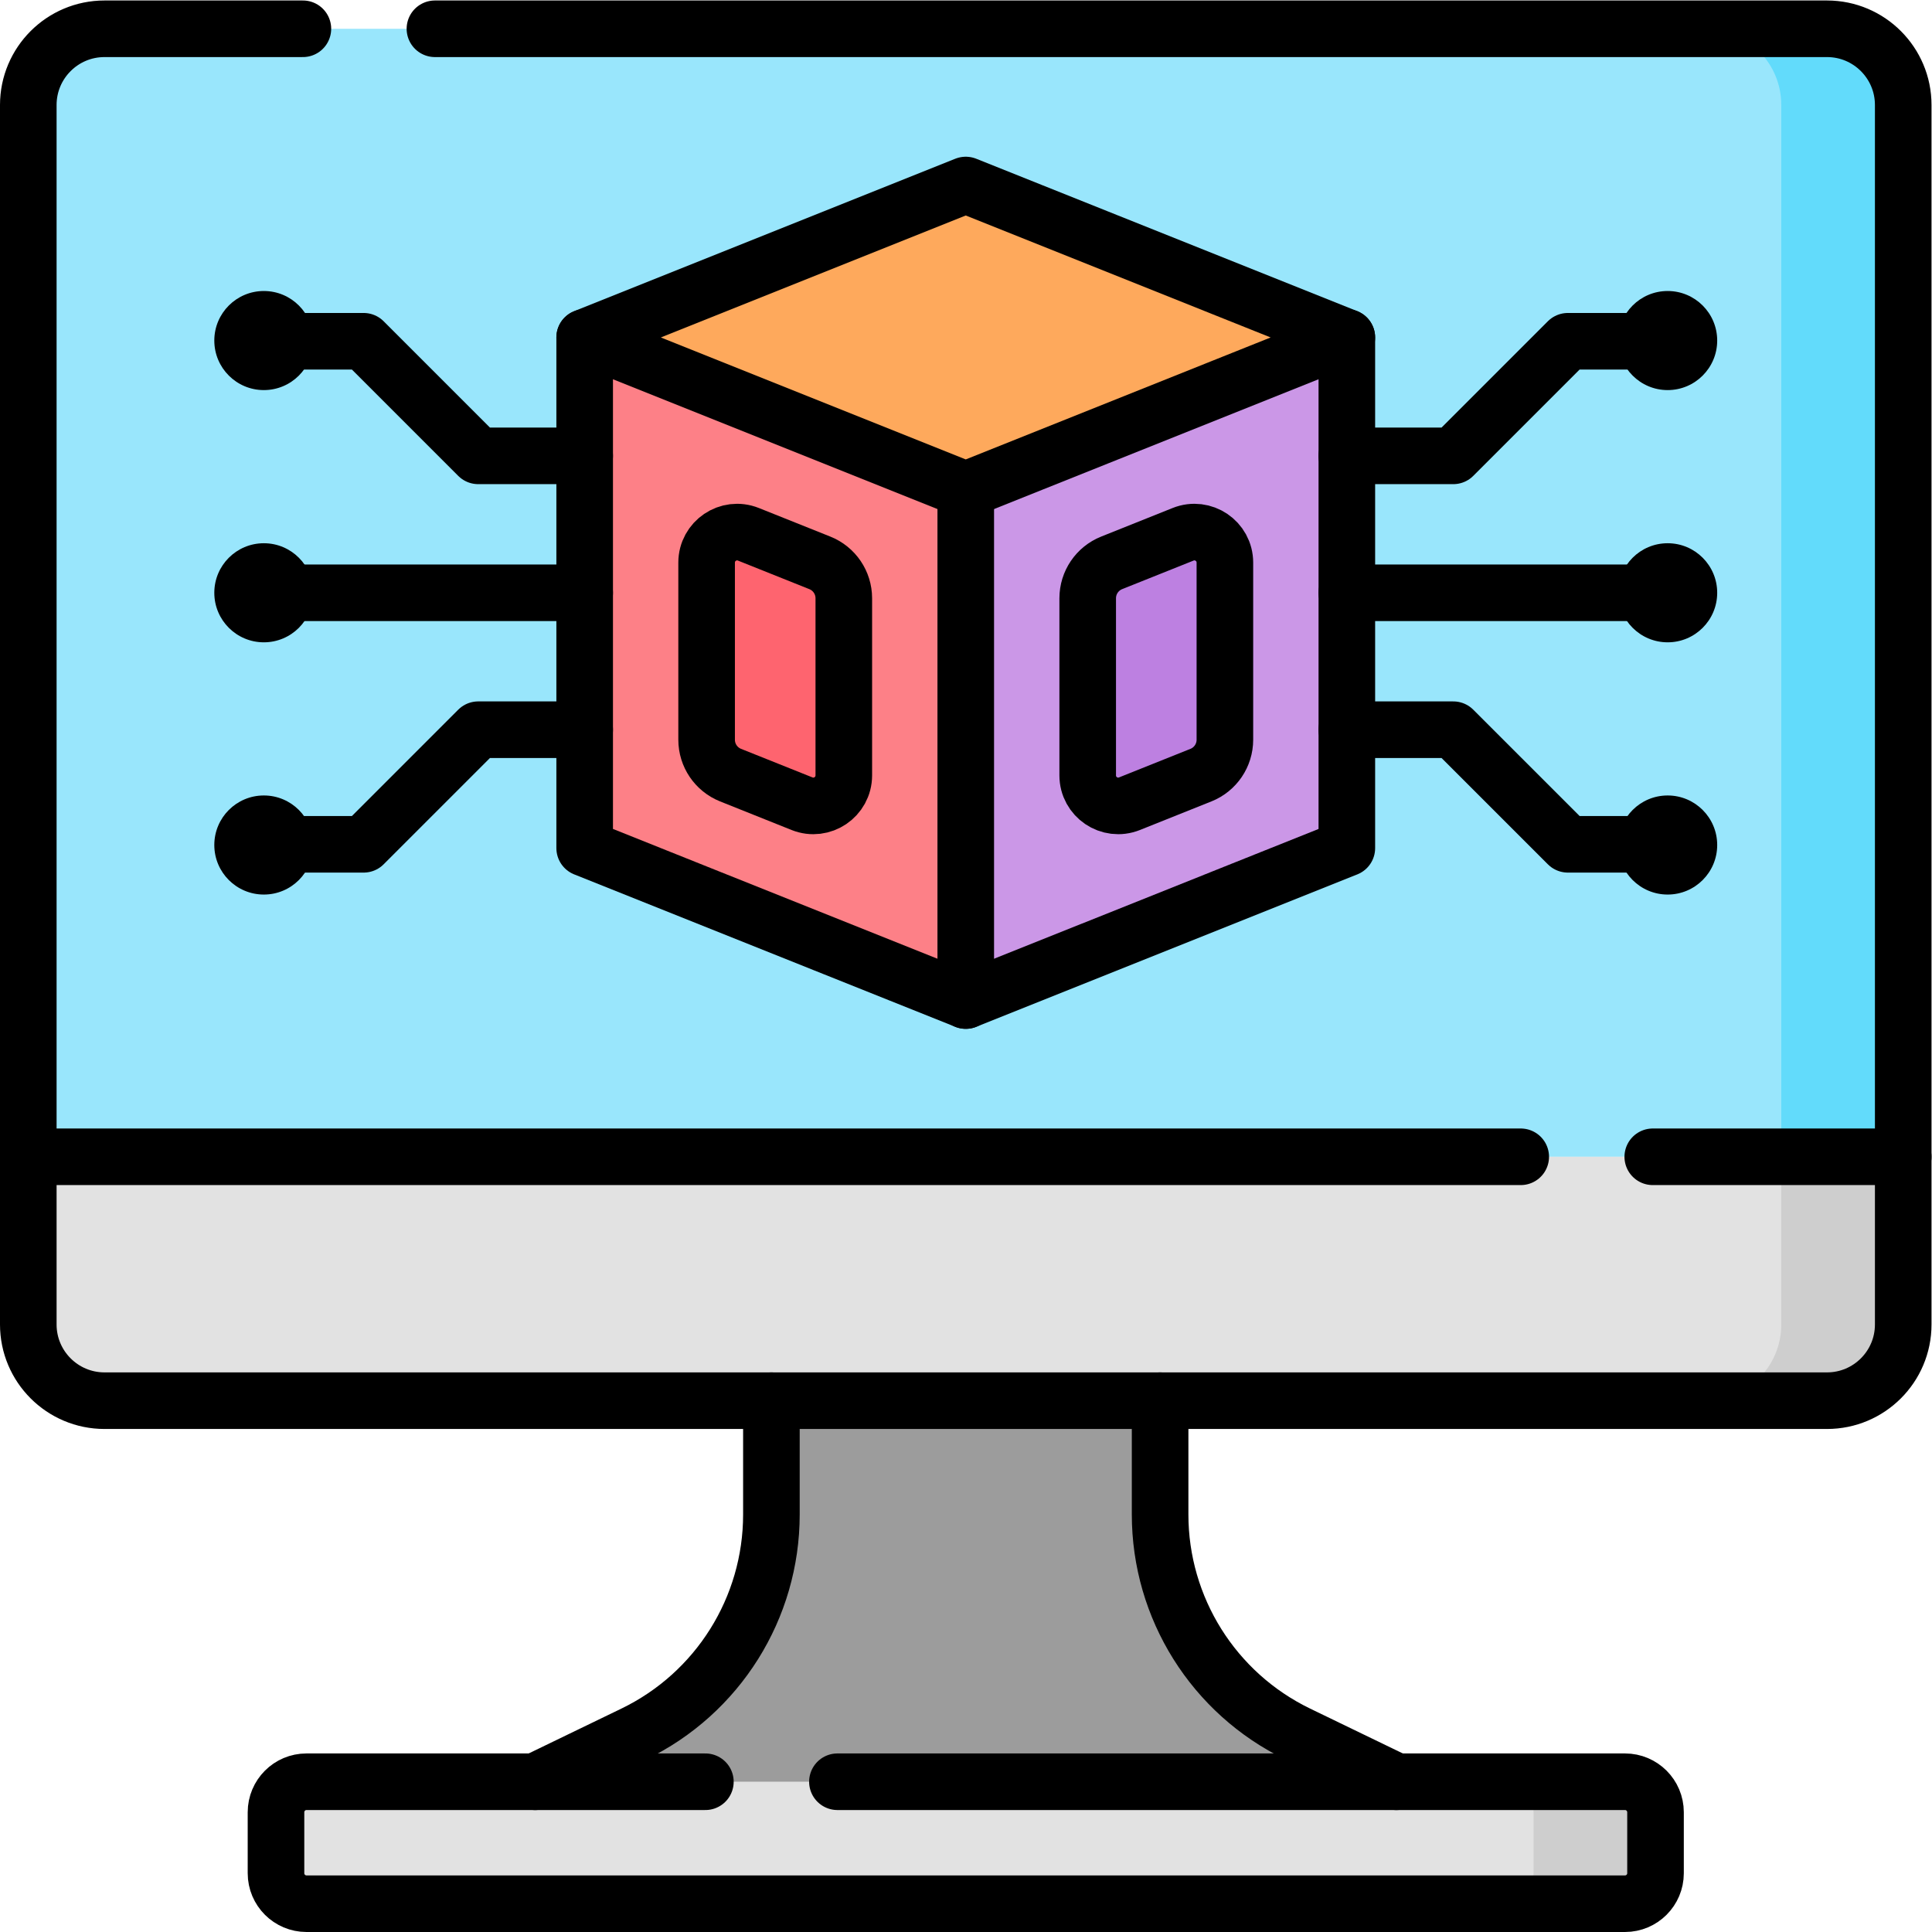 <?xml version="1.0" encoding="UTF-8" standalone="no"?>
<!-- Created with Inkscape (http://www.inkscape.org/) -->

<svg
   version="1.1"
   id="svg4071"
   xml:space="preserve"
   width="682.667"
   height="682.667"
   viewBox="0 0 682.667 682.667"
   xmlns="http://www.w3.org/2000/svg"
   xmlns:svg="http://www.w3.org/2000/svg"><defs
     id="defs4075"><clipPath
       clipPathUnits="userSpaceOnUse"
       id="clipPath4085"><path
         d="M 0,512 H 512 V 0 H 0 Z"
         id="path4083" /></clipPath></defs><g
     id="g4077"
     transform="matrix(1.333,0,0,-1.333,0,682.667)"><g
       id="g4079"><g
         id="g4081"
         clip-path="url(#clipPath4085)"><g
           id="g4087"
           transform="translate(504.5,205.492)"><path
             d="m 0,0 h -497 v 278.805 c 0,11.158 9.045,20.203 20.203,20.203 H -20.203 C -9.045,299.008 0,289.963 0,278.805 Z"
             style="fill:#99e6fc;fill-opacity:1;fill-rule:nonzero;stroke:none"
             id="path4089" /></g><g
           id="g4091"
           transform="translate(484.297,140.841)"><path
             d="m 0,0 h -456.594 c -11.157,0 -20.203,9.045 -20.203,20.203 V 64.65 h 497 V 20.203 C 20.203,9.045 11.158,0 0,0"
             style="fill:#e2e2e2;fill-opacity:1;fill-rule:nonzero;stroke:none"
             id="path4093" /></g><g
           id="g4095"
           transform="translate(484.297,504.5)"><path
             d="m 0,0 h -32.325 c 11.158,0 20.203,-9.045 20.203,-20.203 V -299.008 H 20.203 V -20.203 C 20.203,-9.045 11.158,0 0,0"
             style="fill:#62dbfb;fill-opacity:1;fill-rule:nonzero;stroke:none"
             id="path4097" /></g><g
           id="g4099"
           transform="translate(472.175,205.492)"><path
             d="M 0,0 V -44.447 C 0,-55.605 -9.045,-64.65 -20.203,-64.65 h 32.325 c 11.158,0 20.203,9.045 20.203,20.203 V 0 Z"
             style="fill:#cecece;fill-opacity:1;fill-rule:nonzero;stroke:none"
             id="path4101" /></g><g
           id="g4103"
           transform="translate(430.758,7.5)"><path
             d="m 0,0 h -349.516 c -4.463,0 -8.082,3.618 -8.082,8.081 v 16.163 c 0,4.463 3.619,8.081 8.082,8.081 H 0 c 4.463,0 8.081,-3.618 8.081,-8.081 V 8.081 C 8.081,3.618 4.463,0 0,0"
             style="fill:#e2e2e2;fill-opacity:1;fill-rule:nonzero;stroke:none"
             id="path4105" /></g><g
           id="g4107"
           transform="translate(430.758,39.825)"><path
             d="m 0,0 h -32.325 c 4.463,0 8.081,-3.618 8.081,-8.081 v -16.163 c 0,-4.463 -3.618,-8.081 -8.081,-8.081 H 0 c 4.463,0 8.081,3.618 8.081,8.081 V -8.081 C 8.081,-3.618 4.463,0 0,0"
             style="fill:#cecece;fill-opacity:1;fill-rule:nonzero;stroke:none"
             id="path4109" /></g><g
           id="g4111"
           transform="translate(370.148,39.825)"><path
             d="M 0,0 -26.139,12.648 C -48.454,23.446 -62.63,46.053 -62.63,70.843 v 30.173 H -165.667 V 70.843 c 0,-24.79 -14.175,-47.397 -36.491,-58.195 L -228.297,0 Z"
             style="fill:#9c9c9c;fill-opacity:1;fill-rule:nonzero;stroke:none"
             id="path4113" /></g><g
           id="g4115"
           transform="translate(255.999,382.27)"><path
             d="M 0,0 -101.016,40.406 0,80.813 101.016,40.406 Z"
             style="fill:#fea95c;fill-opacity:1;fill-rule:nonzero;stroke:none"
             id="path4117" /></g><g
           id="g4119"
           transform="translate(154.983,422.677)"><path
             d="M 0,0 101.016,-40.406 V -175.768 L 0,-135.362 Z"
             style="fill:#fd8087;fill-opacity:1;fill-rule:nonzero;stroke:none"
             id="path4121" /></g><g
           id="g4123"
           transform="translate(187.308,316.039)"><path
             d="m 0,0 v 46.956 c 0,5.717 5.774,9.627 11.083,7.503 l 18.933,-7.573 c 3.835,-1.534 6.35,-5.249 6.35,-9.379 V -9.449 c 0,-5.718 -5.775,-9.627 -11.083,-7.504 L 6.35,-9.379 C 2.515,-7.845 0,-4.131 0,0"
             style="fill:#fe646f;fill-opacity:1;fill-rule:nonzero;stroke:none"
             id="path4125" /></g><g
           id="g4127"
           transform="translate(357.015,422.677)"><path
             d="M 0,0 -101.016,-40.406 V -175.768 L 0,-135.362 Z"
             style="fill:#cb97e7;fill-opacity:1;fill-rule:nonzero;stroke:none"
             id="path4129" /></g><g
           id="g4131"
           transform="translate(294.674,362.925)"><path
             d="M 0,0 18.933,7.574 C 24.242,9.697 30.016,5.788 30.016,0.07 v -46.956 c 0,-4.13 -2.515,-7.845 -6.35,-9.379 L 4.733,-63.838 c -5.309,-2.124 -11.083,1.786 -11.083,7.503 v 46.956 c 0,4.13 2.515,7.845 6.35,9.379"
             style="fill:#bd80e1;fill-opacity:1;fill-rule:nonzero;stroke:none"
             id="path4133" /></g><g
           id="g4135"
           transform="translate(83.072,421.857)"><path
             d="m 0,0 c 0,-7.253 -5.879,-13.132 -13.132,-13.132 -7.253,0 -13.132,5.879 -13.132,13.132 0,7.253 5.879,13.132 13.132,13.132 C -5.879,13.132 0,7.253 0,0"
             style="fill:#000000;fill-opacity:1;fill-rule:nonzero;stroke:none"
             id="path4137" /></g><g
           id="g4139"
           transform="translate(83.072,354.996)"><path
             d="m 0,0 c 0,-7.253 -5.879,-13.132 -13.132,-13.132 -7.253,0 -13.132,5.879 -13.132,13.132 0,7.253 5.879,13.132 13.132,13.132 C -5.879,13.132 0,7.253 0,0"
             style="fill:#000000;fill-opacity:1;fill-rule:nonzero;stroke:none"
             id="path4141" /></g><g
           id="g4143"
           transform="translate(83.072,288.135)"><path
             d="m 0,0 c 0,-7.253 -5.879,-13.132 -13.132,-13.132 -7.253,0 -13.132,5.879 -13.132,13.132 0,7.253 5.879,13.132 13.132,13.132 C -5.879,13.132 0,7.253 0,0"
             style="fill:#000000;fill-opacity:1;fill-rule:nonzero;stroke:none"
             id="path4145" /></g><g
           id="g4147"
           transform="translate(428.926,421.857)"><path
             d="m 0,0 c 0,-7.253 5.879,-13.132 13.132,-13.132 7.253,0 13.132,5.879 13.132,13.132 0,7.253 -5.879,13.132 -13.132,13.132 C 5.879,13.132 0,7.253 0,0"
             style="fill:#000000;fill-opacity:1;fill-rule:nonzero;stroke:none"
             id="path4149" /></g><g
           id="g4151"
           transform="translate(428.926,354.996)"><path
             d="m 0,0 c 0,-7.253 5.879,-13.132 13.132,-13.132 7.253,0 13.132,5.879 13.132,13.132 0,7.253 -5.879,13.132 -13.132,13.132 C 5.879,13.132 0,7.253 0,0"
             style="fill:#000000;fill-opacity:1;fill-rule:nonzero;stroke:none"
             id="path4153" /></g><g
           id="g4155"
           transform="translate(428.926,288.135)"><path
             d="m 0,0 c 0,-7.253 5.879,-13.132 13.132,-13.132 7.253,0 13.132,5.879 13.132,13.132 0,7.253 -5.879,13.132 -13.132,13.132 C 5.879,13.132 0,7.253 0,0"
             style="fill:#000000;fill-opacity:1;fill-rule:nonzero;stroke:none"
             id="path4157" /></g><g
           id="g4159"
           transform="translate(115.29,504.5)"><path
             d="m 0,0 h 369.01 c 11.15,0 20.2,-9.05 20.2,-20.2 v -323.26 c 0,-11.15 -9.05,-20.2 -20.2,-20.2 h -456.6 c -11.15,0 -20.2,9.05 -20.2,20.2 V -20.2 c 0,11.15 9.05,20.2 20.2,20.2 L -35,0"
             style="fill:none;stroke:#000000;stroke-width:15;stroke-linecap:round;stroke-linejoin:round;stroke-miterlimit:10;stroke-dasharray:none;stroke-opacity:1"
             id="path4161" /></g><g
           id="g4163"
           transform="translate(370.148,39.825)"><path
             d="M 0,0 -26.139,12.648 C -48.454,23.446 -62.63,46.053 -62.63,70.843 v 30.173"
             style="fill:none;stroke:#000000;stroke-width:15;stroke-linecap:round;stroke-linejoin:round;stroke-miterlimit:10;stroke-dasharray:none;stroke-opacity:1"
             id="path4165" /></g><g
           id="g4167"
           transform="translate(204.482,140.841)"><path
             d="m 0,0 v -30.173 c 0,-24.79 -14.176,-47.398 -36.491,-58.195 l -26.139,-12.648"
             style="fill:none;stroke:#000000;stroke-width:15;stroke-linecap:round;stroke-linejoin:round;stroke-miterlimit:10;stroke-dasharray:none;stroke-opacity:1"
             id="path4169" /></g><g
           id="g4171"
           transform="translate(221.98,39.83)"><path
             d="m 0,0 h 208.78 c 4.46,0 8.08,-3.62 8.08,-8.09 v -16.16 c 0,-4.46 -3.62,-8.08 -8.08,-8.08 h -349.52 c -4.46,0 -8.08,3.62 -8.08,8.08 v 16.16 c 0,4.47 3.62,8.09 8.08,8.09 H -35"
             style="fill:none;stroke:#000000;stroke-width:15;stroke-linecap:round;stroke-linejoin:round;stroke-miterlimit:10;stroke-dasharray:none;stroke-opacity:1"
             id="path4173" /></g><g
           id="g4175"
           transform="translate(504.5,205.49)"><path
             d="M 0,0 H -66.39"
             style="fill:none;stroke:#000000;stroke-width:15;stroke-linecap:round;stroke-linejoin:round;stroke-miterlimit:10;stroke-dasharray:none;stroke-opacity:1"
             id="path4177" /></g><g
           id="g4179"
           transform="translate(403.11,205.49)"><path
             d="M 0,0 H -395.61"
             style="fill:none;stroke:#000000;stroke-width:15;stroke-linecap:round;stroke-linejoin:round;stroke-miterlimit:10;stroke-dasharray:none;stroke-opacity:1"
             id="path4181" /></g><g
           id="g4183"
           transform="translate(187.308,316.039)"><path
             d="m 0,0 v 46.956 c 0,5.717 5.774,9.627 11.083,7.503 l 18.933,-7.573 c 3.835,-1.534 6.35,-5.249 6.35,-9.379 V -9.449 c 0,-5.718 -5.775,-9.627 -11.083,-7.504 L 6.35,-9.379 C 2.515,-7.845 0,-4.131 0,0 Z"
             style="fill:none;stroke:#000000;stroke-width:15;stroke-linecap:round;stroke-linejoin:round;stroke-miterlimit:10;stroke-dasharray:none;stroke-opacity:1"
             id="path4185" /></g><g
           id="g4187"
           transform="translate(294.674,362.925)"><path
             d="M 0,0 18.933,7.574 C 24.242,9.697 30.016,5.788 30.016,0.07 v -46.956 c 0,-4.13 -2.515,-7.845 -6.35,-9.379 L 4.733,-63.838 c -5.309,-2.124 -11.083,1.786 -11.083,7.503 v 46.956 c 0,4.13 2.515,7.845 6.35,9.379 z"
             style="fill:none;stroke:#000000;stroke-width:15;stroke-linecap:round;stroke-linejoin:round;stroke-miterlimit:10;stroke-dasharray:none;stroke-opacity:1"
             id="path4189" /></g><g
           id="g4191"
           transform="translate(154.983,422.677)"><path
             d="m 0,0 v -135.362 l 101.016,-40.406 101.017,40.406 V 0"
             style="fill:none;stroke:#000000;stroke-width:15;stroke-linecap:round;stroke-linejoin:round;stroke-miterlimit:10;stroke-dasharray:none;stroke-opacity:1"
             id="path4193" /></g><g
           id="g4195"
           transform="translate(255.999,382.27)"><path
             d="M 0,0 -101.016,40.406 0,80.813 101.016,40.406 Z"
             style="fill:none;stroke:#000000;stroke-width:15;stroke-linecap:round;stroke-linejoin:round;stroke-miterlimit:10;stroke-dasharray:none;stroke-opacity:1"
             id="path4197" /></g><g
           id="g4199"
           transform="translate(255.999,382.27)"><path
             d="M 0,0 V -135.362"
             style="fill:none;stroke:#000000;stroke-width:15;stroke-linecap:round;stroke-linejoin:round;stroke-miterlimit:10;stroke-dasharray:none;stroke-opacity:1"
             id="path4201" /></g><g
           id="g4203"
           transform="translate(357.015,354.996)"><path
             d="M 0,0 H 84.855"
             style="fill:none;stroke:#000000;stroke-width:15;stroke-linecap:round;stroke-linejoin:round;stroke-miterlimit:10;stroke-dasharray:none;stroke-opacity:1"
             id="path4205" /></g><g
           id="g4207"
           transform="translate(441.87,421.667)"><path
             d="M 0,0 H -26.264 L -56.639,-30.375 H -84.855"
             style="fill:none;stroke:#000000;stroke-width:15;stroke-linecap:round;stroke-linejoin:round;stroke-miterlimit:10;stroke-dasharray:none;stroke-opacity:1"
             id="path4209" /></g><g
           id="g4211"
           transform="translate(441.87,288.325)"><path
             d="M 0,0 H -26.264 L -56.639,30.375 H -84.855"
             style="fill:none;stroke:#000000;stroke-width:15;stroke-linecap:round;stroke-linejoin:round;stroke-miterlimit:10;stroke-dasharray:none;stroke-opacity:1"
             id="path4213" /></g><g
           id="g4215"
           transform="translate(154.983,354.996)"><path
             d="M 0,0 H -84.855"
             style="fill:none;stroke:#000000;stroke-width:15;stroke-linecap:round;stroke-linejoin:round;stroke-miterlimit:10;stroke-dasharray:none;stroke-opacity:1"
             id="path4217" /></g><g
           id="g4219"
           transform="translate(70.128,421.667)"><path
             d="M 0,0 H 26.264 L 56.639,-30.375 H 84.855"
             style="fill:none;stroke:#000000;stroke-width:15;stroke-linecap:round;stroke-linejoin:round;stroke-miterlimit:10;stroke-dasharray:none;stroke-opacity:1"
             id="path4221" /></g><g
           id="g4223"
           transform="translate(70.128,288.325)"><path
             d="M 0,0 H 26.264 L 56.639,30.375 H 84.855"
             style="fill:none;stroke:#000000;stroke-width:15;stroke-linecap:round;stroke-linejoin:round;stroke-miterlimit:10;stroke-dasharray:none;stroke-opacity:1"
             id="path4225" /></g></g></g></g></svg>
